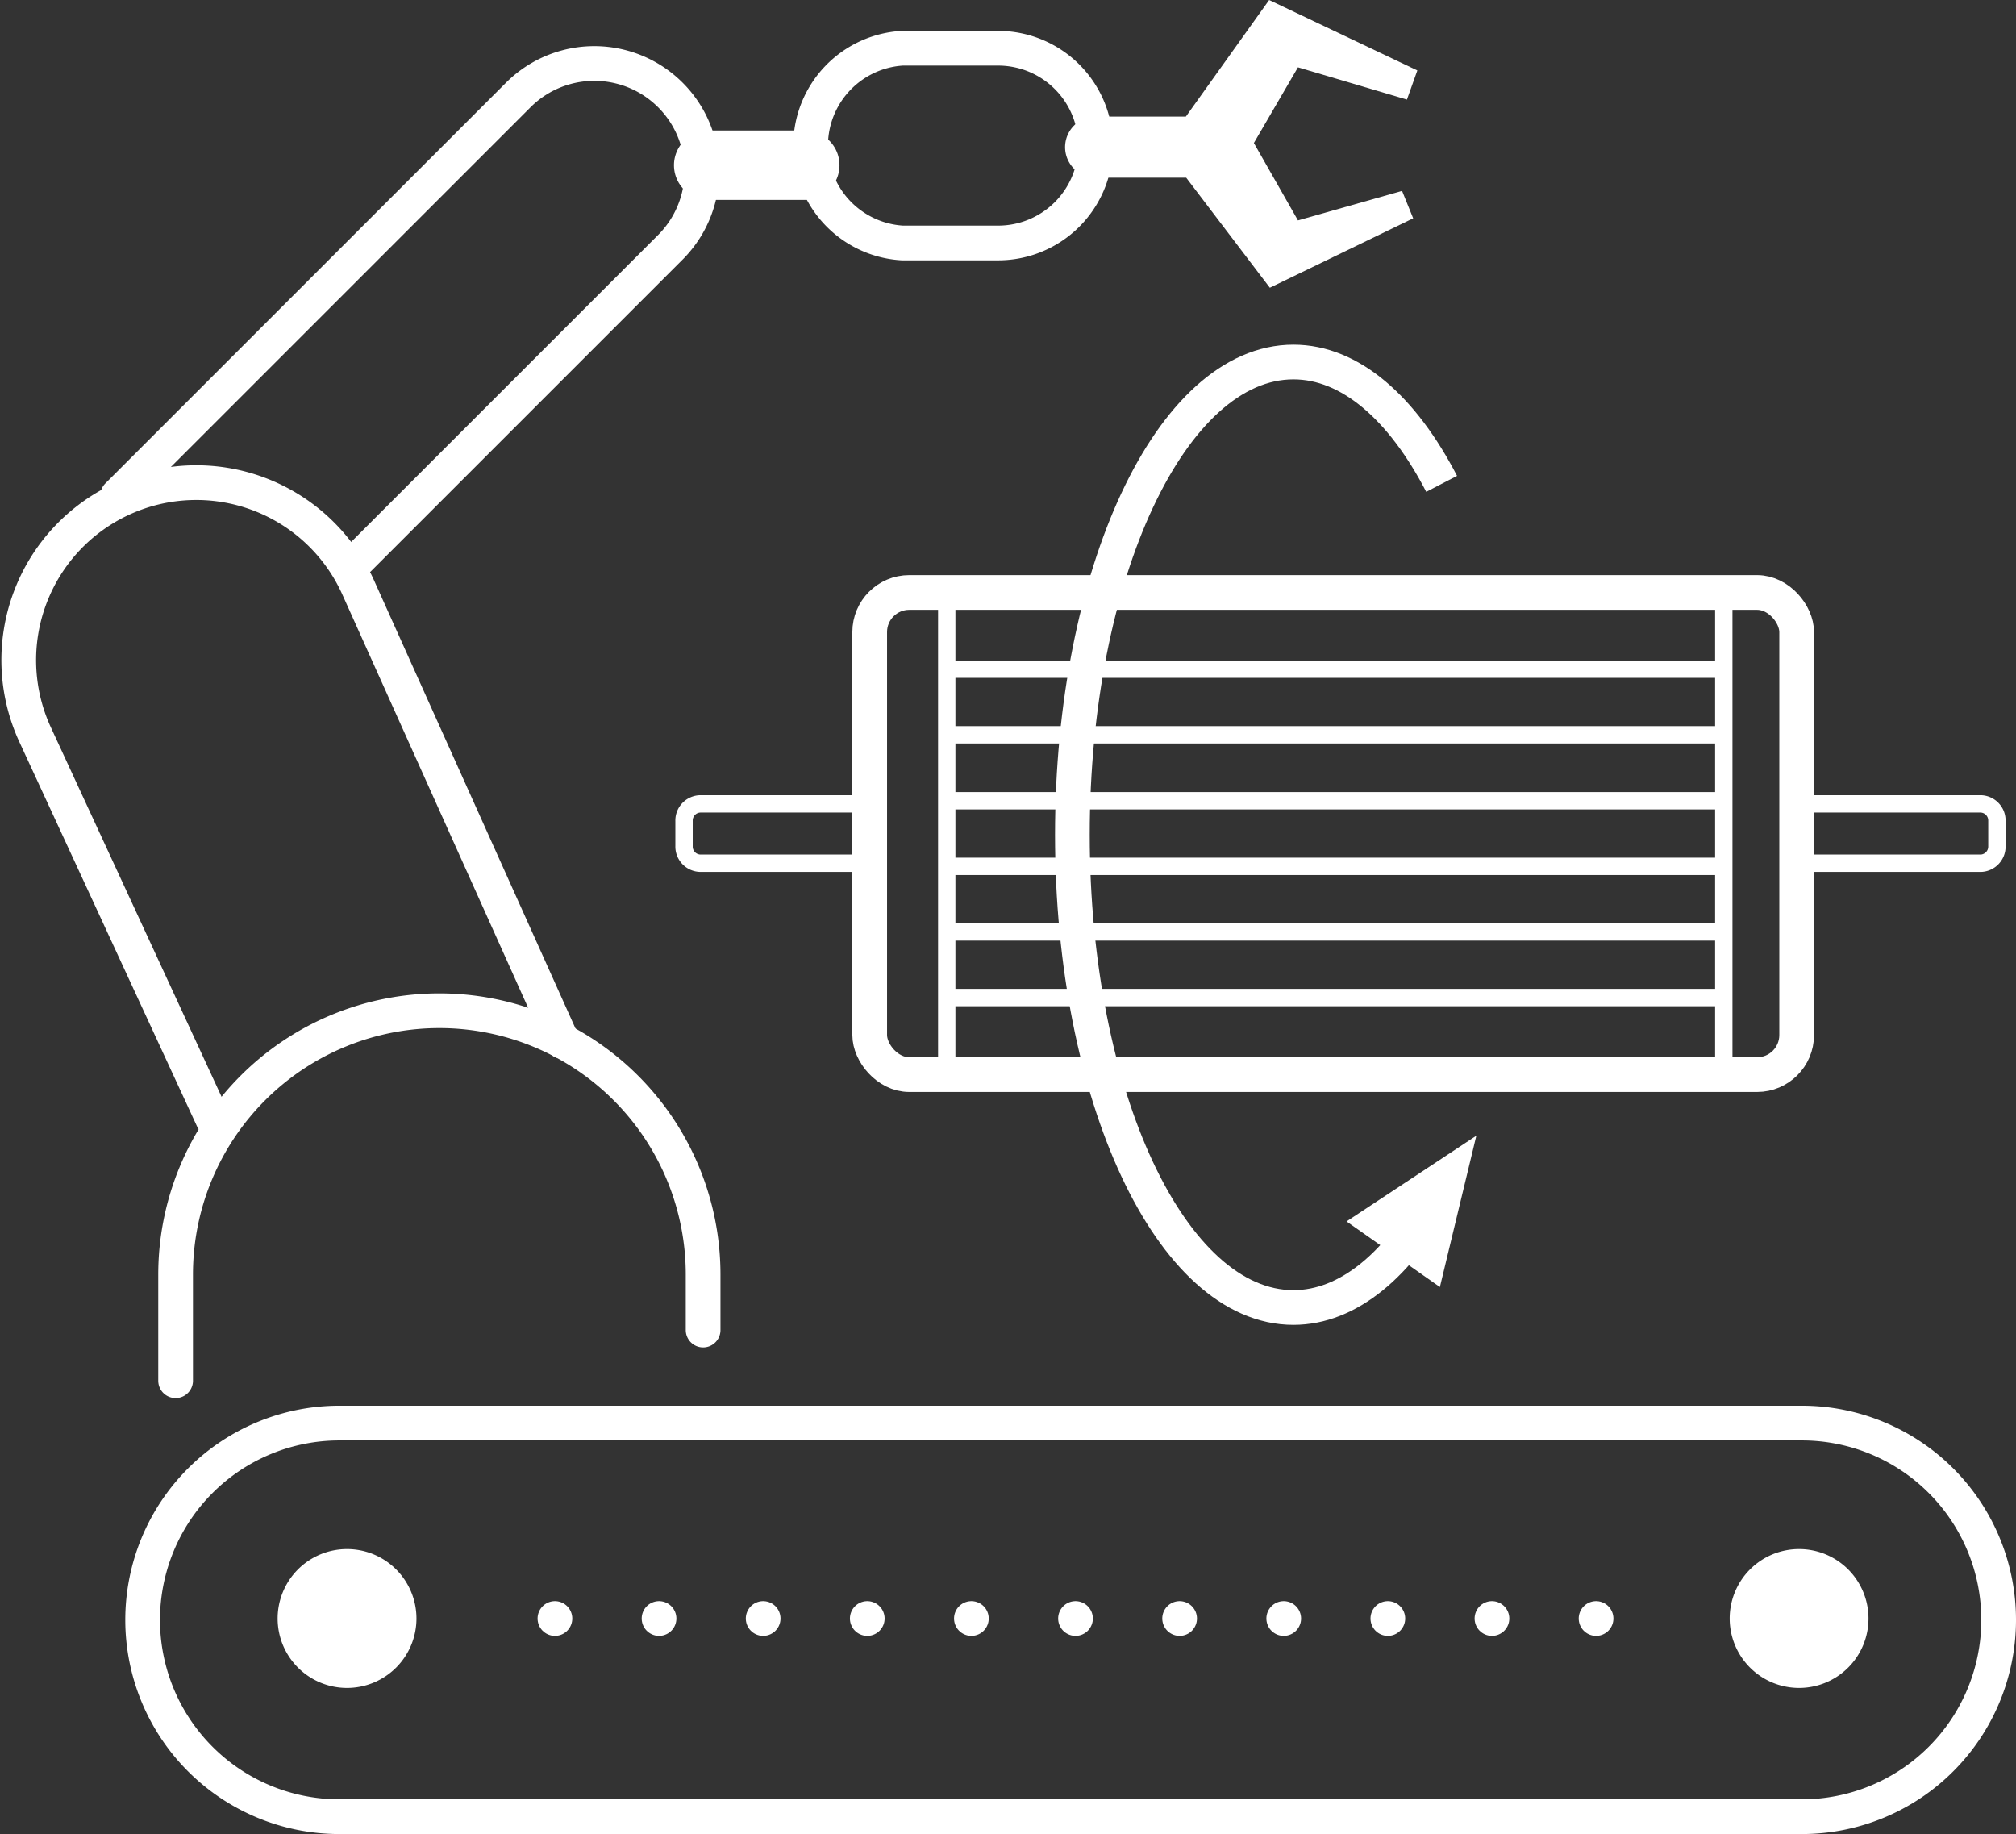 <svg xmlns="http://www.w3.org/2000/svg" viewBox="0 0 58.09 52.84"><rect x="0" y="0" width="58.09" height="52.84" fill="#333333" stroke="none"/><defs><style>.cls-1{fill:#fff;}.cls-2,.cls-3,.cls-4,.cls-5,.cls-6{fill:none;stroke:#fff;stroke-miterlimit:10;}.cls-2,.cls-3,.cls-4{stroke-linecap:round;}.cls-2{stroke-dasharray:0 3;}.cls-4{stroke-width:2px;}.cls-5{stroke-width:0.5px;}</style></defs><title>转子生产线</title><g id="图层_2" data-name="图层 2"><g id="图层_1-2" data-name="图层 1"><path class="cls-1" d="M12,46.63a2,2,0,1,1-2-2,2,2,0,0,1,2,2"/><path class="cls-1" d="M53.84,46.63a2,2,0,1,1-2-2,2,2,0,0,1,2,2"/><line class="cls-2" x1="45.99" y1="46.63" x2="14.2" y2="46.63"/><path class="cls-3" d="M51.92,52.34H9.78A5.67,5.67,0,0,1,9.78,41H51.92a5.67,5.67,0,0,1,0,11.34Z"/><path class="cls-3" d="M3.39,14.28,14.93,2.74a3.1,3.1,0,1,1,4.39,4.38L10.1,16.34"/><path class="cls-3" d="M6.13,32.24,1,21.14a5.11,5.11,0,1,1,9.31-4.24L16.2,30"/><path class="cls-3" d="M20.26,38.32v-1.6a7.6,7.6,0,0,0-15.2,0v3.06"/><line class="cls-4" x1="23.19" y1="4.76" x2="20.42" y2="4.76"/><path class="cls-3" d="M31.57,4.24h0A2.81,2.81,0,0,1,28.76,7H26a2.81,2.81,0,0,1,0-5.61h2.77A2.81,2.81,0,0,1,31.57,4.24Z"/><path class="cls-1" d="M40.4,5.5l-3,.85L36.13,4.12l1.27-2.18,3.14.93.3-.84L36.57,0l-2.4,3.36H31.57a.88.88,0,0,0,0,1.76h2.61l2.41,3.17,4.13-2Z"/><rect class="cls-3" x="25.06" y="17.07" width="26.71" height="13.89" rx="1.14" ry="1.14"/><path class="cls-5" d="M51.77,23.16h5.31a.48.48,0,0,1,.46.49v.73a.48.48,0,0,1-.46.49H51.77"/><path class="cls-5" d="M25.06,24.87H20.18a.48.48,0,0,1-.47-.49v-.73a.48.48,0,0,1,.47-.49h4.88"/><line class="cls-5" x1="27.28" y1="17.15" x2="27.28" y2="30.87"/><line class="cls-5" x1="49.67" y1="17.15" x2="49.67" y2="30.87"/><line class="cls-5" x1="49.5" y1="19.28" x2="27.27" y2="19.28"/><line class="cls-5" x1="49.5" y1="21.17" x2="27.27" y2="21.17"/><line class="cls-5" x1="49.5" y1="23.07" x2="27.27" y2="23.07"/><line class="cls-5" x1="49.5" y1="24.96" x2="27.27" y2="24.96"/><line class="cls-5" x1="49.5" y1="26.85" x2="27.27" y2="26.85"/><line class="cls-5" x1="49.5" y1="28.74" x2="27.27" y2="28.74"/><path class="cls-6" d="M41.42,34.38c-1.11,2.05-2.57,3.29-4.15,3.29-3.52,0-6.37-6.1-6.37-13.62s2.85-13.62,6.37-13.62c1.64,0,3.14,1.33,4.27,3.51"/><polygon class="cls-1" points="38.8 35.19 42.54 32.72 41.49 37.08 38.8 35.19"/></g></g></svg>